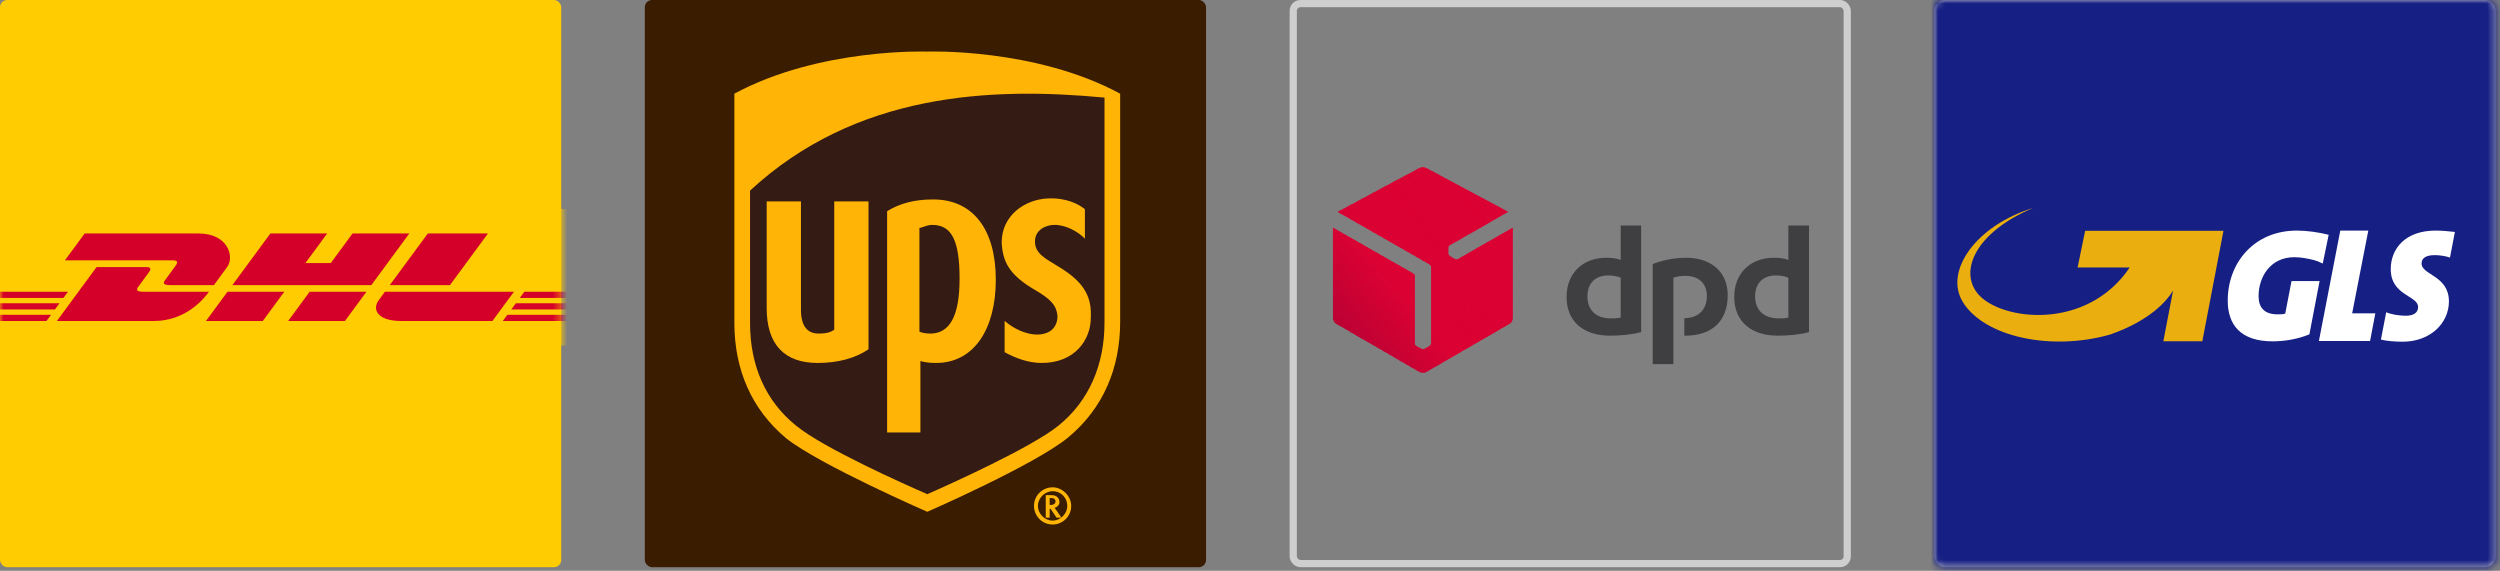 <svg xmlns="http://www.w3.org/2000/svg" xmlns:xlink="http://www.w3.org/1999/xlink" viewBox="0 0 346 79">
  <rect x="0" y="0" width="346" height="79" fill="#808080" stroke="none"/>
  <defs>
    <rect id="esp-208-versanddienstleister-gesamt-a" width="77.674" height="78.5" x="0" y="0" rx="1"/>
    <rect id="esp-208-versanddienstleister-gesamt-c" width="77.674" height="78.5" x="0" y="0" rx="1"/>
    <rect id="esp-208-versanddienstleister-gesamt-e" width="77.674" height="78.5" x="0" y="0" rx="1"/>
    <rect id="esp-208-versanddienstleister-gesamt-g" width="77.674" height="78.5" x="0" y="0" rx="1"/>
  </defs>
  <g fill="none" fill-rule="evenodd">
    <mask id="esp-208-versanddienstleister-gesamt-b" fill="#fff">
      <use xlink:href="#esp-208-versanddienstleister-gesamt-a"/>
    </mask>
    <use fill="#FECC00" xlink:href="#esp-208-versanddienstleister-gesamt-a"/>
    <g fill-rule="nonzero" mask="url(#esp-208-versanddienstleister-gesamt-b)">
      <g transform="translate(-3.345 28.921)">
        <polygon fill="#FECC00" points="85.645 0 85.645 18.901 0 18.901 0 0 85.645 0"/>
        <path fill="#D50029" d="M27.614,7.897 C27.239,8.404 26.613,9.285 26.232,9.8 C26.039,10.062 25.689,10.537 26.848,10.537 C28.073,10.537 32.946,10.537 32.946,10.537 C32.946,10.537 33.929,9.2 34.753,8.081 C35.874,6.56 34.85,3.394 30.843,3.394 C27.256,3.394 15.062,3.394 15.062,3.394 L12.326,7.112 C12.326,7.112 26.511,7.112 27.239,7.112 C27.992,7.112 27.982,7.398 27.614,7.897 Z M23.133,11.454 C21.975,11.454 22.324,10.978 22.518,10.716 C22.899,10.201 23.535,9.33 23.91,8.823 C24.278,8.324 24.288,8.037 23.534,8.037 C22.806,8.037 16.713,8.037 16.713,8.037 L11.218,15.506 C11.218,15.506 21.033,15.506 24.62,15.506 C29.046,15.506 31.51,12.495 32.27,11.454 C32.27,11.454 24.358,11.454 23.133,11.454 Z M31.851,15.506 L39.713,15.506 L42.694,11.453 L34.833,11.454 C34.83,11.454 31.851,15.506 31.851,15.506 Z M52.136,3.394 L49.12,7.49 L45.612,7.49 L48.626,3.394 L40.766,3.394 L35.508,10.537 L54.738,10.537 L59.994,3.394 L52.136,3.394 Z M43.222,15.506 L51.081,15.506 L54.063,11.454 L46.204,11.454 C46.201,11.454 43.222,15.506 43.222,15.506 Z M0,13.052 L0,13.913 L10.949,13.913 L11.582,13.052 L0,13.052 Z M12.758,11.454 L0,11.454 L0,12.313 L12.124,12.313 L12.758,11.454 Z M0,15.506 L9.776,15.506 L10.406,14.65 L0,14.65 L0,15.506 Z M74.107,13.912 L85.645,13.912 L85.645,13.052 L74.74,13.052 L74.107,13.912 Z M72.935,15.506 L85.645,15.506 L85.645,14.65 L73.564,14.65 L72.935,15.506 Z M75.915,11.454 L75.283,12.314 L85.645,12.314 L85.645,11.454 L75.915,11.454 L75.915,11.454 Z M65.621,10.537 L70.879,3.394 L62.555,3.394 C62.552,3.394 57.294,10.537 57.294,10.537 L65.621,10.537 Z M56.62,11.454 C56.62,11.454 56.045,12.239 55.766,12.617 C54.779,13.95 55.652,15.506 58.873,15.506 C62.594,15.506 71.495,15.506 71.495,15.506 L74.477,11.454 L56.62,11.454 L56.62,11.454 Z"/>
      </g>
    </g>
    <g transform="translate(89.242)">
      <mask id="esp-208-versanddienstleister-gesamt-d" fill="#fff">
        <use xlink:href="#esp-208-versanddienstleister-gesamt-c"/>
      </mask>
      <use fill="#3A1D00" xlink:href="#esp-208-versanddienstleister-gesamt-c"/>
      <g fill-rule="nonzero" mask="url(#esp-208-versanddienstleister-gesamt-d)">
        <g transform="translate(12.395 6.61)">
          <path fill="#341B14" d="M26.697,63.544 C27.239,63.273 41.332,57.174 45.804,53.516 C50.412,49.721 52.851,44.3 52.851,37.796 L52.851,7.305 L52.445,7.169 C41.197,1.071 27.239,1.477 26.561,1.477 C26.019,1.477 12.061,1.071 0.813,7.169 L0.542,7.305 L0.542,37.931 C0.542,44.436 2.981,49.857 7.589,53.651 C12.061,57.31 26.155,63.408 26.697,63.544"/>
          <path fill="#FFB406" d="M26.697,64.221 C26.697,64.221 11.79,57.717 7.182,54.058 C2.304,49.992 0,44.436 0,38.067 L0,6.356 C11.79,-0.013 26.697,0.529 26.697,0.529 C26.697,0.529 41.603,-0.013 53.393,6.356 L53.393,37.931 C53.393,44.3 51.089,49.857 46.211,53.922 C41.603,57.717 26.697,64.221 26.697,64.221 M2.168,38.067 C2.168,44.029 4.337,48.908 8.537,52.296 C12.332,55.413 23.58,60.427 26.697,61.782 C29.813,60.427 41.197,55.277 44.856,52.296 C49.057,48.908 51.225,43.894 51.225,38.067 L51.225,6.898 C35.505,5.407 16.804,6.221 2.168,19.772 L2.168,38.067 Z"/>
          <path fill="#FFB406" d="M41.739,33.595 C43.772,34.814 44.585,35.627 44.72,37.118 C44.72,38.744 43.636,39.693 41.874,39.693 C40.384,39.693 38.622,38.88 37.402,37.796 L37.402,42.132 C38.893,42.945 40.655,43.623 42.552,43.623 C47.159,43.623 49.328,40.37 49.328,37.389 C49.463,34.679 48.65,32.511 44.72,30.207 C42.959,29.123 41.603,28.445 41.603,26.819 C41.603,25.193 43.094,24.515 44.314,24.515 C45.94,24.515 47.566,25.464 48.515,26.412 L48.515,22.347 C47.702,21.669 45.94,20.721 43.365,20.856 C40.248,20.992 36.996,23.16 36.996,26.954 C37.131,29.529 37.944,31.426 41.739,33.595 M25.748,43.352 C26.155,43.487 26.832,43.623 27.916,43.623 C33.201,43.623 36.183,38.88 36.183,32.104 C36.183,25.193 33.066,20.992 27.51,20.992 C24.935,20.992 22.902,21.534 21.14,22.618 L21.14,53.244 L25.748,53.244 L25.748,43.352 Z M25.748,24.922 C26.155,24.786 26.832,24.515 27.374,24.515 C30.085,24.515 31.169,26.683 31.169,31.969 C31.169,37.118 29.813,39.557 27.103,39.557 C26.426,39.557 25.884,39.422 25.612,39.286 L25.612,24.922 L25.748,24.922 Z M11.519,43.623 C14.365,43.623 16.804,42.945 18.566,41.726 L18.566,21.263 L13.823,21.263 L13.823,39.015 C13.281,39.422 12.603,39.557 11.654,39.557 C9.486,39.557 9.215,37.525 9.215,36.305 L9.215,21.263 L4.472,21.263 L4.472,36.034 C4.472,41.048 6.911,43.623 11.519,43.623 M43.094,61.917 L43.094,65.034 L43.636,65.034 L43.636,63.815 L43.772,63.815 L44.585,65.034 L45.262,65.034 C45.262,65.034 44.449,63.815 44.314,63.679 C44.72,63.544 44.991,63.273 44.991,62.866 C44.991,62.46 44.72,61.917 43.907,61.917 L43.094,61.917 L43.094,61.917 Z M43.907,62.324 C44.314,62.324 44.449,62.595 44.449,62.731 C44.449,63.002 44.314,63.273 43.772,63.273 L43.636,63.273 L43.636,62.324 L43.907,62.324 L43.907,62.324 Z"/>
          <path fill="#FFB406" d="M46.075,63.408 C46.075,64.492 45.127,65.441 44.043,65.441 C42.959,65.441 42.01,64.492 42.01,63.408 C42.01,62.324 42.959,61.375 44.043,61.375 C45.262,61.375 46.075,62.324 46.075,63.408 M44.043,60.833 C42.687,60.833 41.468,61.917 41.468,63.408 C41.468,64.763 42.552,65.983 44.043,65.983 C45.398,65.983 46.617,64.899 46.617,63.408 C46.617,62.053 45.398,60.833 44.043,60.833"/>
        </g>
      </g>
    </g>
    <g transform="translate(178.484)">
      <mask id="esp-208-versanddienstleister-gesamt-f" fill="#fff">
        <use xlink:href="#esp-208-versanddienstleister-gesamt-e"/>
      </mask>
      <rect width="76.674" height="77.5" x=".5" y=".5" stroke="#CFCECE" rx="1"/>
      <g mask="url(#esp-208-versanddienstleister-gesamt-f)">
        <g transform="translate(5.468 23.137)">
          <path fill="#3F3F42" d="M43.182,22.825 C41.929,23.175 40.297,23.32 38.897,23.32 C35.254,23.32 32.863,21.426 32.863,17.957 C32.863,14.663 35.108,12.535 38.373,12.535 C39.101,12.535 39.888,12.622 40.355,12.855 L40.355,8.075 L43.182,8.075 L43.182,22.825 Z M40.355,15.304 C39.918,15.1 39.305,14.983 38.606,14.983 C36.886,14.983 35.749,16.033 35.749,17.869 C35.749,19.822 36.973,20.93 38.985,20.93 C39.335,20.93 39.888,20.93 40.355,20.813 L40.355,15.304 Z M66.415,22.825 C65.162,23.175 63.53,23.32 62.101,23.32 C58.486,23.32 56.067,21.426 56.067,17.957 C56.067,14.663 58.312,12.535 61.576,12.535 C62.334,12.535 63.092,12.622 63.559,12.855 L63.559,8.075 L66.415,8.075 L66.415,22.825 Z M63.559,15.304 C63.121,15.1 62.538,14.983 61.839,14.983 C60.09,14.983 58.953,16.033 58.953,17.869 C58.953,19.822 60.206,20.93 62.218,20.93 C62.568,20.93 63.092,20.93 63.559,20.813 L63.559,15.304 Z M47.642,15.304 C48.109,15.1 48.779,15.042 49.333,15.042 C51.082,15.042 52.277,16.033 52.277,17.811 C52.277,19.91 50.936,20.872 49.158,20.901 L49.158,23.32 L49.304,23.32 C52.977,23.32 55.163,21.309 55.163,17.723 C55.163,14.459 52.831,12.535 49.392,12.535 C47.642,12.535 45.923,12.943 44.786,13.409 L44.786,27.256 L47.642,27.256 L47.642,15.304 Z"/>
          <polygon fill="#DC0032" points="24.78 6.18 24.809 6.18 24.809 6.18"/>
          <polygon fill="#DC0032" points="24.08 5.801 24.546 6.326 24.809 6.18 24.08 5.801"/>
          <polygon fill="#DC0032" points="23.38 5.422 24.284 6.471 24.605 6.296 24.255 5.888 23.38 5.422"/>
          <polygon fill="#DC0032" points="22.652 5.043 24.022 6.617 24.342 6.442 23.555 5.509 22.652 5.043"/>
          <path fill="#DC0032" d="M21.952,4.664 L23.759,6.763 L24.08,6.588 L22.827,5.13 L21.952,4.664 Z M25.421,8.366 L25.217,8.483 L25.421,8.716 L25.421,8.366 L25.421,8.366 Z"/>
          <path fill="#DC0032" d="M21.252,4.285 L23.497,6.909 L23.818,6.734 L22.127,4.752 L21.252,4.285 L21.252,4.285 Z M25.304,8.424 L24.984,8.628 L25.421,9.153 L25.421,8.599 L25.304,8.424 L25.304,8.424 Z"/>
          <path fill="#DC0032" d="M20.524,3.906 L23.235,7.054 L23.585,6.879 L21.427,4.373 L20.524,3.906 Z M25.042,8.57 L24.721,8.774 L25.421,9.59 L25.421,9.037 L25.042,8.57 Z"/>
          <path fill="#DC0032" d="M19.824,3.527 L23.002,7.2 L23.322,7.025 L20.699,3.994 L19.824,3.527 L19.824,3.527 Z M24.78,8.745 L24.459,8.92 L25.421,10.057 L25.421,9.503 L24.78,8.745 Z"/>
          <path fill="#DC0032" d="M19.124,3.148 L22.739,7.346 L23.06,7.171 L19.999,3.615 L19.124,3.148 Z M24.517,8.891 L24.197,9.066 L25.421,10.494 L25.421,9.94 L24.517,8.891 Z"/>
          <path fill="#DC0032" d="M18.396,2.769 L22.477,7.492 L22.797,7.317 L19.299,3.236 L18.396,2.769 L18.396,2.769 Z M24.255,9.037 L23.934,9.212 L25.421,10.931 L25.421,10.378 L24.255,9.037 L24.255,9.037 Z"/>
          <path fill="#DC0032" d="M17.696,2.39 L22.214,7.667 L22.535,7.463 L18.571,2.857 L17.696,2.39 Z M23.993,9.182 L23.672,9.357 L25.421,11.398 L25.421,10.844 L23.993,9.182 Z"/>
          <path fill="#DC0032" d="M16.967,2.011 L21.952,7.812 L22.273,7.608 L17.871,2.478 L16.967,2.011 Z M23.759,9.328 L23.41,9.503 L25.421,11.835 L25.421,11.281 L23.759,9.328 L23.759,9.328 Z"/>
          <path fill="#DC0032" d="M16.268,1.632 L21.69,7.958 L22.04,7.754 L17.171,2.099 L16.268,1.632 Z M23.497,9.474 L23.176,9.649 L25.421,12.301 L25.421,11.718 L23.497,9.474 Z"/>
          <path fill="#DC0032" d="M15.568,1.253 L21.457,8.104 L21.777,7.9 L16.443,1.72 L15.568,1.253 Z M23.235,9.62 L22.914,9.795 L25.421,12.739 L25.421,12.185 L23.235,9.62 L23.235,9.62 Z"/>
          <path fill="#DC0032" d="M14.839,0.845 L21.194,8.25 L21.515,8.045 L15.743,1.341 L14.839,0.845 Z M22.972,9.765 L22.652,9.94 L25.421,13.176 L25.421,12.622 L22.972,9.765 L22.972,9.765 Z"/>
          <path fill="#DC0032" d="M14.14,0.466 L20.932,8.395 L21.252,8.22 L15.043,0.962 L14.14,0.466 Z M22.71,9.911 L22.389,10.086 L25.421,13.642 L25.421,13.059 L22.71,9.911 L22.71,9.911 Z"/>
          <path fill="#DC0032" d="M13.44,0.117 L20.669,8.541 L20.99,8.366 L14.315,0.583 L13.44,0.117 C13.44,0.117 13.44,0.117 13.44,0.117 Z M22.448,10.057 L22.127,10.232 L25.421,14.08 L25.421,13.526 L22.448,10.057 L22.448,10.057 Z"/>
          <path fill="#DC0032" d="M12.974,0 C12.974,0 12.974,0 12.974,0 L20.407,8.687 L20.728,8.512 L13.615,0.204 L13.44,0.117 C13.294,0.029 13.149,0 12.974,0 Z M22.185,10.203 L21.865,10.378 L25.421,14.517 L25.421,13.963 L22.185,10.203 L22.185,10.203 Z"/>
          <path fill="#DC0032" d="M12.974,0 C12.857,0 12.741,0.029 12.624,0.058 L20.145,8.833 L20.495,8.658 L13.061,0 C13.032,0 13.003,0 12.974,0 Z M21.952,10.348 L21.631,10.523 L25.421,14.983 L25.421,14.4 L21.952,10.348 L21.952,10.348 Z"/>
          <path fill="#DC0032" d="M12.711,0.029 C12.653,0.058 12.566,0.087 12.537,0.117 L12.362,0.204 L19.912,8.978 L20.232,8.803 L12.711,0.029 L12.711,0.029 Z M21.69,10.494 L21.369,10.698 L25.421,15.421 L25.421,14.867 L21.69,10.494 L21.69,10.494 Z"/>
          <path fill="#DC0032" d="M12.42,0.146 L12.099,0.321 L19.649,9.124 L19.97,8.949 L12.42,0.146 Z M21.427,10.64 L21.107,10.844 L25.421,15.858 L25.421,15.304 L21.427,10.64 L21.427,10.64 Z"/>
          <path fill="#DC0032" d="M12.158,0.292 L11.837,0.466 L19.387,9.27 L19.708,9.095 L12.158,0.292 Z M21.165,10.786 L20.844,10.99 L25.421,16.324 L25.421,15.77 L21.165,10.786 Z"/>
          <path fill="#DC0032" d="M11.895,0.437 L11.575,0.612 L19.124,9.416 L19.445,9.241 L11.895,0.437 Z M20.903,10.931 L20.582,11.135 L25.421,16.761 L25.421,16.208 L20.903,10.931 Z"/>
          <path fill="#DC0032" d="M11.633,0.583 L11.312,0.758 L18.862,9.561 L19.183,9.386 L11.633,0.583 Z M20.64,11.077 L20.32,11.281 L25.421,17.199 L25.421,16.645 L20.64,11.077 L20.64,11.077 Z"/>
          <path fill="#DC0032" d="M11.371,0.729 L11.05,0.904 L18.6,9.707 L18.92,9.532 L11.371,0.729 Z M20.407,11.223 L20.086,11.427 L25.421,17.665 L25.421,17.111 L20.407,11.223 L20.407,11.223 Z"/>
          <path fill="#DC0032" d="M11.108,0.845 L10.787,1.049 L18.367,9.853 L18.687,9.678 L11.108,0.845 Z M20.145,11.398 L19.824,11.573 L25.421,18.102 L25.421,17.549 L20.145,11.398 L20.145,11.398 Z"/>
          <path fill="#DC0032" d="M10.846,0.991 L10.525,1.166 L18.104,9.999 L18.425,9.824 L10.846,0.991 Z M19.882,11.544 L19.562,11.718 L25.421,18.569 L25.421,17.986 L19.882,11.544 Z"/>
          <path fill="#DC0032" d="M10.583,1.137 L10.263,1.312 L17.842,10.173 L18.163,9.969 L10.583,1.137 Z M19.62,11.689 L19.299,11.864 L25.421,19.006 L25.421,18.452 L19.62,11.689 Z"/>
          <path fill="#DC0032" d="M10.321,1.283 L10,1.458 L17.58,10.319 L17.9,10.115 L10.321,1.283 Z M19.358,11.835 L19.037,12.01 L25.421,19.443 L25.421,18.889 L19.358,11.835 Z"/>
          <path fill="#DC0032" d="M10.059,1.428 L9.738,1.603 L17.317,10.465 L17.638,10.261 L10.059,1.428 Z M19.095,11.981 L18.775,12.156 L25.421,19.91 L25.421,19.327 L19.095,11.981 L19.095,11.981 Z"/>
          <path fill="#DC0032" d="M9.796,1.574 L9.476,1.749 L17.055,10.611 L17.375,10.407 L9.796,1.574 Z M18.862,12.127 L18.542,12.301 L25.421,20.347 L25.421,19.793 L18.862,12.127 L18.862,12.127 Z"/>
          <path fill="#DC0032" d="M9.534,1.691 L9.184,1.866 L16.822,10.756 L17.142,10.552 L9.534,1.691 Z M18.6,12.272 L18.279,12.447 L25.421,20.784 L25.421,20.23 L18.6,12.272 L18.6,12.272 Z"/>
          <path fill="#DC0032" d="M9.272,1.836 L8.922,2.011 L16.588,10.931 C16.618,10.873 16.647,10.844 16.705,10.815 L16.88,10.698 L9.272,1.836 L9.272,1.836 Z M18.337,12.418 L18.017,12.593 L25.363,21.163 C25.392,21.076 25.421,20.988 25.421,20.901 L25.421,20.668 L18.337,12.418 L18.337,12.418 Z"/>
          <path fill="#DC0032" d="M9.009,1.982 L8.66,2.157 L16.501,11.281 L16.501,11.165 C16.501,11.077 16.559,10.961 16.618,10.873 L9.009,1.982 Z M18.075,12.564 L17.842,12.71 C17.813,12.71 17.784,12.739 17.754,12.739 L25.217,21.455 C25.304,21.338 25.363,21.221 25.392,21.105 L18.075,12.564 L18.075,12.564 Z"/>
          <path fill="#DC0032" d="M8.747,2.128 L8.397,2.303 L16.501,11.748 L16.501,11.165 L8.747,2.128 Z M17.259,12.593 L25.013,21.659 C25.1,21.6 25.188,21.484 25.275,21.396 L17.813,12.71 C17.696,12.768 17.521,12.768 17.405,12.71 L17.259,12.593 Z"/>
          <path fill="#DC0032" d="M8.485,2.274 L8.135,2.449 L24.751,21.804 L24.984,21.688 C25.013,21.659 25.042,21.63 25.071,21.6 L17.434,12.71 C17.434,12.71 17.405,12.71 17.405,12.71 L16.734,12.301 C16.676,12.272 16.647,12.214 16.588,12.156 C16.588,12.156 16.588,12.156 16.588,12.156 C16.53,12.068 16.53,12.01 16.501,11.952 L16.501,11.631 L8.485,2.274 Z"/>
          <polygon fill="#DC0032" points="8.222 2.419 7.872 2.594 24.488 21.95 24.809 21.775"/>
          <polygon fill="#DC0032" points="7.96 2.536 7.61 2.711 24.255 22.096 24.576 21.921"/>
          <polygon fill="#DC0032" points="7.698 2.682 7.348 2.857 23.993 22.242 24.313 22.067"/>
          <polygon fill="#DC0032" points="7.435 2.828 7.085 3.002 23.73 22.387 24.051 22.213"/>
          <polygon fill="#DC0032" points="7.144 2.973 6.823 3.148 23.468 22.562 23.789 22.358"/>
          <polygon fill="#DC0032" points="6.881 3.119 6.561 3.294 23.206 22.708 23.526 22.504"/>
          <polygon fill="#DC0032" points="6.619 3.265 6.298 3.44 22.972 22.854 23.293 22.65"/>
          <polygon fill="#DC0032" points="6.357 3.381 6.036 3.556 22.71 23 23.031 22.796"/>
          <polygon fill="#DC0032" points="6.094 3.527 5.774 3.702 22.448 23.145 22.768 22.971"/>
          <path fill="#DC0032" d="M5.832,3.673 L5.511,3.848 L13.615,13.293 L13.877,13.467 C13.994,13.526 14.111,13.672 14.111,13.817 L14.111,13.846 L22.185,23.291 L22.506,23.116 L5.832,3.673 Z"/>
          <path fill="#DC0032" d="M5.57,3.819 L5.249,3.994 L12.857,12.884 L13.819,13.409 L5.57,3.819 Z M14.081,13.73 C14.081,13.759 14.111,13.788 14.111,13.817 L14.111,14.313 L21.923,23.437 L22.244,23.262 L14.081,13.73 L14.081,13.73 Z"/>
          <path fill="#DC0032" d="M5.307,3.964 L4.987,4.139 L12.099,12.447 L13.061,12.972 L5.307,3.964 Z M14.111,14.196 L14.111,14.75 L21.69,23.583 L22.01,23.408 L14.111,14.196 L14.111,14.196 Z"/>
          <path fill="#DC0032" d="M5.045,4.11 L4.724,4.285 L11.371,12.01 L12.303,12.535 L5.045,4.11 Z M14.111,14.633 L14.111,15.216 L21.427,23.728 L21.748,23.554 L14.111,14.633 L14.111,14.633 Z"/>
          <path fill="#DC0032" d="M4.783,4.227 L4.462,4.402 L10.613,11.573 L11.545,12.127 L4.783,4.227 Z M14.111,15.1 L14.111,15.654 L21.165,23.874 L21.486,23.699 L14.111,15.1 L14.111,15.1 Z"/>
          <path fill="#DC0032" d="M4.52,4.373 L4.2,4.547 L9.855,11.135 L10.787,11.689 L4.52,4.373 Z M14.111,15.537 L14.111,16.091 L20.903,24.02 L21.223,23.845 L14.111,15.537 L14.111,15.537 Z"/>
          <path fill="#DC0032" d="M4.258,4.518 L3.937,4.693 L9.097,10.727 L10.03,11.252 L4.258,4.518 Z M14.111,15.974 L14.111,16.557 L20.64,24.195 L20.961,23.991 L14.111,15.974 L14.111,15.974 Z"/>
          <path fill="#DC0032" d="M3.995,4.664 L3.675,4.839 L8.339,10.29 L9.272,10.815 L3.995,4.664 L3.995,4.664 Z M14.111,16.441 L14.111,16.995 L20.407,24.341 L20.728,24.136 L14.111,16.441 L14.111,16.441 Z"/>
          <path fill="#DC0032" d="M3.733,4.81 L3.412,4.985 L7.581,9.853 L8.543,10.378 L3.733,4.81 Z M14.111,16.878 L14.111,17.432 L20.145,24.486 L20.465,24.282 L14.111,16.878 Z"/>
          <path fill="#DB0032" d="M3.471,4.956 L3.15,5.13 L6.823,9.416 L7.785,9.969 L3.471,4.956 Z M11.108,14.4 L11.866,15.275 L11.866,14.954 C11.866,14.896 11.808,14.808 11.749,14.779 L11.108,14.4 L11.108,14.4 Z M14.111,17.315 L14.111,17.898 L19.882,24.632 L20.203,24.428 L14.111,17.315 L14.111,17.315 Z"/>
          <path fill="#DC0032" d="M3.208,5.072 L2.888,5.247 L6.065,8.978 L7.027,9.532 L3.208,5.072 Z M10.35,13.963 L11.866,15.712 L11.866,15.158 L11.312,14.517 L10.35,13.963 L10.35,13.963 Z M14.111,17.782 L14.111,18.336 L19.62,24.778 L19.941,24.603 L14.111,17.782 Z"/>
          <path fill="#DC0032" d="M2.946,5.218 L2.625,5.393 L5.336,8.57 L6.269,9.095 L2.946,5.218 L2.946,5.218 Z M9.592,13.555 L11.866,16.178 L11.866,15.625 L10.554,14.08 L9.592,13.555 Z M14.111,18.219 L14.111,18.773 L19.358,24.924 L19.678,24.749 L14.111,18.219 Z"/>
          <path fill="#DC0032" d="M2.684,5.364 L2.363,5.539 L4.578,8.133 L5.511,8.658 L2.684,5.364 Z M8.864,13.118 L11.866,16.616 L11.866,16.062 L9.796,13.642 L8.864,13.118 Z M14.111,18.685 L14.111,19.239 L19.124,25.069 L19.445,24.894 L14.111,18.685 L14.111,18.685 Z"/>
          <path fill="#DC0032" d="M2.421,5.509 L2.101,5.684 L3.821,7.696 L4.753,8.22 L2.421,5.509 Z M8.106,12.68 L11.866,17.053 L11.866,16.499 L9.038,13.234 L8.106,12.68 Z M14.111,19.123 L14.111,19.676 L18.862,25.215 L19.183,25.04 L14.111,19.123 L14.111,19.123 Z"/>
          <path fill="#DC0032" d="M2.159,5.655 L1.838,5.83 L3.063,7.258 L3.995,7.812 L2.159,5.655 Z M7.348,12.243 L11.866,17.519 L11.866,16.966 L8.281,12.797 L7.348,12.243 Z M14.111,19.56 L14.111,20.114 L18.6,25.361 L18.92,25.186 L14.111,19.56 L14.111,19.56 Z"/>
          <path fill="#DC0032" d="M1.897,5.801 L1.576,5.976 L2.305,6.821 L3.267,7.375 L1.897,5.801 Z M6.59,11.835 L11.866,17.957 L11.866,17.403 L7.523,12.36 L6.59,11.835 Z M14.111,20.026 L14.111,20.58 L18.337,25.507 L18.658,25.332 L14.111,20.026 L14.111,20.026 Z"/>
          <path fill="#DC0032" d="M1.634,5.918 L1.284,6.092 L1.547,6.413 L2.509,6.938 L1.634,5.918 Z M5.832,11.398 L11.866,18.423 L11.866,17.84 L6.794,11.923 L5.832,11.398 Z M14.111,20.464 L14.111,21.017 L18.075,25.681 L18.396,25.477 L14.111,20.464 Z"/>
          <path fill="#DC0032" d="M1.372,6.063 L1.168,6.18 L1.751,6.501 L1.372,6.063 L1.372,6.063 Z M5.074,10.961 L11.866,18.86 L11.866,18.306 L6.036,11.514 L5.074,10.961 Z M14.111,20.901 L14.111,21.484 L17.842,25.827 L18.163,25.623 L14.111,20.901 L14.111,20.901 Z"/>
          <path fill="#DC0032" d="M4.345,10.523 L11.866,19.298 L11.866,18.744 L5.278,11.077 L4.345,10.523 Z M14.111,21.367 L14.111,21.921 L17.58,25.973 L17.9,25.769 L14.111,21.367 L14.111,21.367 Z"/>
          <path fill="#DC0032" d="M3.587,10.115 L11.866,19.764 L11.866,19.181 L4.52,10.64 L3.587,10.115 Z M14.111,21.804 L14.111,22.358 L17.317,26.119 L17.638,25.915 L14.111,21.804 L14.111,21.804 Z"/>
          <path fill="#DC0032" d="M2.829,9.678 L11.866,20.201 L11.866,19.647 L3.762,10.203 L2.829,9.678 L2.829,9.678 Z M14.111,22.242 L14.111,22.825 L17.055,26.264 L17.375,26.09 L14.111,22.242 Z"/>
          <path fill="#DB0032" d="M2.072,9.241 L11.866,20.638 L11.866,20.085 L3.004,9.795 L2.072,9.241 Z M14.111,22.708 L14.111,23.262 L16.792,26.41 L17.113,26.235 L14.111,22.708 L14.111,22.708 Z"/>
          <path fill="#DA0032" d="M1.314,8.803 L11.866,21.105 L11.866,20.551 L2.246,9.357 L1.314,8.803 Z M14.111,23.145 L14.111,23.699 L16.559,26.556 L16.88,26.381 L14.111,23.145 L14.111,23.145 Z"/>
          <path fill="#D90032" d="M0.556,8.395 L11.866,21.542 L11.866,20.988 L1.518,8.92 L0.556,8.395 Z M14.111,23.583 L14.111,24.166 L16.297,26.702 L16.618,26.527 L14.111,23.583 Z"/>
          <path fill="#D80032" d="M0.527,8.366 L0.527,8.774 L11.866,21.979 L11.866,21.426 L0.76,8.483 L0.527,8.366 Z M14.111,24.049 L14.111,24.399 C14.111,24.457 14.081,24.515 14.052,24.545 L16.035,26.847 L16.355,26.673 L14.111,24.049 L14.111,24.049 Z"/>
          <path fill="#D70032" d="M0.527,8.658 L0.527,9.241 L11.866,22.446 L11.866,21.892 L0.527,8.658 Z M14.081,24.486 C14.052,24.603 13.965,24.72 13.877,24.749 L13.848,24.778 L15.772,26.993 L16.093,26.818 L14.081,24.486 L14.081,24.486 Z"/>
          <path fill="#D60032" d="M0.527,9.124 L0.527,9.678 L11.866,22.883 L11.866,22.329 L0.527,9.124 Z M13.907,24.72 C13.907,24.749 13.907,24.749 13.877,24.749 L13.586,24.924 L15.51,27.139 L15.831,26.964 L13.907,24.72 L13.907,24.72 Z"/>
          <path fill="#D50032" d="M0.527,9.561 L0.527,10.115 L11.866,23.32 L11.866,22.766 L0.527,9.561 Z M13.673,24.865 L13.324,25.069 L15.277,27.314 L15.597,27.11 L13.673,24.865 Z"/>
          <path fill="#D40032" d="M0.527,10.028 L0.527,10.582 L11.866,23.787 L11.866,23.233 L0.527,10.028 Z M13.411,25.011 L13.207,25.128 C13.149,25.157 13.09,25.157 13.032,25.157 L15.014,27.46 L15.335,27.256 L13.411,25.011 L13.411,25.011 Z"/>
          <path fill="#D30032" d="M0.527,10.465 L0.527,11.019 L11.866,24.224 L11.866,23.67 L0.527,10.465 Z M12.507,25.011 L14.752,27.605 L15.073,27.401 L13.12,25.157 C13.09,25.157 13.032,25.186 13.003,25.186 L12.974,25.186 C12.886,25.186 12.828,25.157 12.77,25.128 L12.507,25.011 L12.507,25.011 Z"/>
          <path fill="#D20032" d="M0.527,10.902 L0.527,11.485 L14.49,27.751 L14.81,27.547 L12.711,25.098 L12.07,24.749 C11.954,24.69 11.866,24.545 11.866,24.399 L11.866,24.107 L0.527,10.902 Z"/>
          <polygon fill="#D10032" points=".527 11.369 .527 11.923 14.227 27.897 14.548 27.722"/>
          <polygon fill="#D00032" points=".527 11.806 .527 12.36 13.965 28.043 14.286 27.868"/>
          <polygon fill="#CF0032" points=".527 12.243 .527 12.826 13.732 28.188 14.052 28.014"/>
          <polygon fill="#CE0032" points=".527 12.71 .527 13.263 13.469 28.334 13.79 28.159"/>
          <path fill="#CD0032" d="M0.527,13.147 L0.527,13.701 L13.178,28.451 C13.265,28.422 13.353,28.392 13.44,28.363 L13.528,28.305 L0.527,13.147 Z"/>
          <path fill="#CC0032" d="M0.527,13.584 L0.527,14.167 L12.799,28.451 C12.857,28.451 12.915,28.451 12.974,28.451 C13.061,28.451 13.149,28.451 13.236,28.422 L0.527,13.584 Z"/>
          <path fill="#CB0032" d="M0.527,14.05 L0.527,14.604 L12.128,28.13 L12.537,28.363 C12.624,28.422 12.77,28.451 12.886,28.451 L0.527,14.05 Z"/>
          <polygon fill="#CA0032" points=".527 14.488 .527 15.042 11.371 27.693 12.332 28.247"/>
          <polygon fill="#C90032" points=".527 14.954 .527 15.508 10.613 27.256 11.575 27.809"/>
          <polygon fill="#C80033" points=".527 15.391 .527 15.945 9.855 26.818 10.787 27.372"/>
          <polygon fill="#C70033" points=".527 15.829 .527 16.383 9.097 26.381 10.03 26.935"/>
          <polygon fill="#C60033" points=".527 16.295 .527 16.849 8.31 25.915 9.272 26.469"/>
          <polygon fill="#C50033" points=".527 16.732 .527 17.286 7.552 25.477 8.514 26.031"/>
          <polygon fill="#C40033" points=".527 17.17 .527 17.723 6.794 25.04 7.756 25.594 .527 17.17"/>
          <polygon fill="#C30033" points=".527 17.636 .527 18.19 6.036 24.603 6.998 25.157"/>
          <polygon fill="#C20033" points=".527 18.073 .527 18.627 5.278 24.166 6.24 24.72"/>
          <polygon fill="#C10033" points=".527 18.51 .527 19.093 4.52 23.728 5.453 24.282"/>
          <polygon fill="#C00033" points=".527 18.977 .527 19.531 3.733 23.291 4.695 23.845"/>
          <polygon fill="#BF0033" points=".527 19.414 .527 19.968 2.975 22.854 3.937 23.379"/>
          <polygon fill="#BE0033" points=".527 19.851 .527 20.434 2.217 22.387 3.179 22.941"/>
          <polygon fill="#BD0033" points=".527 20.318 .527 20.872 1.459 21.95 2.421 22.504"/>
          <path fill="#BC0033" d="M0.527,20.755 L0.527,20.901 C0.527,21.192 0.731,21.542 0.964,21.688 L1.663,22.067 L0.527,20.755 L0.527,20.755 Z"/>
          <path fill="#B03" d="M0.701,21.426 C0.76,21.484 0.789,21.542 0.847,21.571 L0.701,21.426 Z"/>
        </g>
      </g>
    </g>
    <g transform="translate(267.726)">
      <mask id="esp-208-versanddienstleister-gesamt-h" fill="#fff">
        <use xlink:href="#esp-208-versanddienstleister-gesamt-g"/>
      </mask>
      <rect width="76.674" height="77.5" x=".5" y=".5" stroke="#CFCECE" rx="1"/>
      <g mask="url(#esp-208-versanddienstleister-gesamt-h)">
        <g transform="translate(-10.726 -8)">
          <rect width="95" height="95.5" x=".951" y=".091" fill="#151F84" fill-rule="nonzero"/>
          <g transform="translate(13.742 36.506)">
            <polygon fill="#FFF" points="54.798 14.855 57.032 3.407 53.153 3.407 50.194 18.69 57.274 18.69 58.004 14.855"/>
            <path fill="#FFF" d="M66.252 6.804C66.88 6.804 67.801 6.944 68.335 7.141L69.014 3.598C68.189 3.503 67.318 3.407 66.347 3.407 62.125 3.407 60.137 5.928 60.137 8.741 60.137 12.43 63.921 12.379 63.921 13.98 63.921 14.76 63.338 15.192 62.175 15.192 61.299 15.192 60.188 15.001 59.508 14.709L58.778 18.494C59.553 18.69 60.671 18.786 61.788 18.786 65.572 18.786 68.189 16.259 68.189 13.205 68.189 9.617 64.404 9.566 64.404 7.966 64.404 7.287 64.893 6.804 66.252 6.804M47.134 3.407C41.311 3.407 37.576 7.77 37.576 13.109 37.576 16.405 39.323 18.735 43.787 18.735 45.534 18.735 47.375 18.398 48.88 17.764L50.289 10.392 46.404 10.392 45.534 14.9C45.191 15.001 44.804 15.001 44.467 15.001 42.524 15.001 41.845 13.935 41.845 12.48 41.845 9.858 43.445 7.09 46.797 7.09 47.718 7.09 48.734 7.287 49.655 7.528 49.756 7.579 49.851 7.624 49.947 7.624 50.239 7.77 50.531 7.871 50.727 7.966L51.547 3.986C50.194 3.649 48.588 3.407 47.134 3.407"/>
            <path fill="#EAAF0F" d="M17.843,3.435 L16.797,8.511 L24.013,8.511 C18.035,17.371 6.167,15.866 3.028,12.194 C0.327,9.027 2.661,3.615 10.67,0.269 C2.742,2.683 -1.708,9.016 0.907,13.283 C3.87,18.118 13.111,20.133 21.323,17.786 C26.811,15.86 29.153,13.154 30.009,11.7 L28.665,18.724 L34.059,18.724 L36.986,3.435 L17.843,3.435 Z"/>
          </g>
        </g>
      </g>
    </g>
  </g>
</svg>
